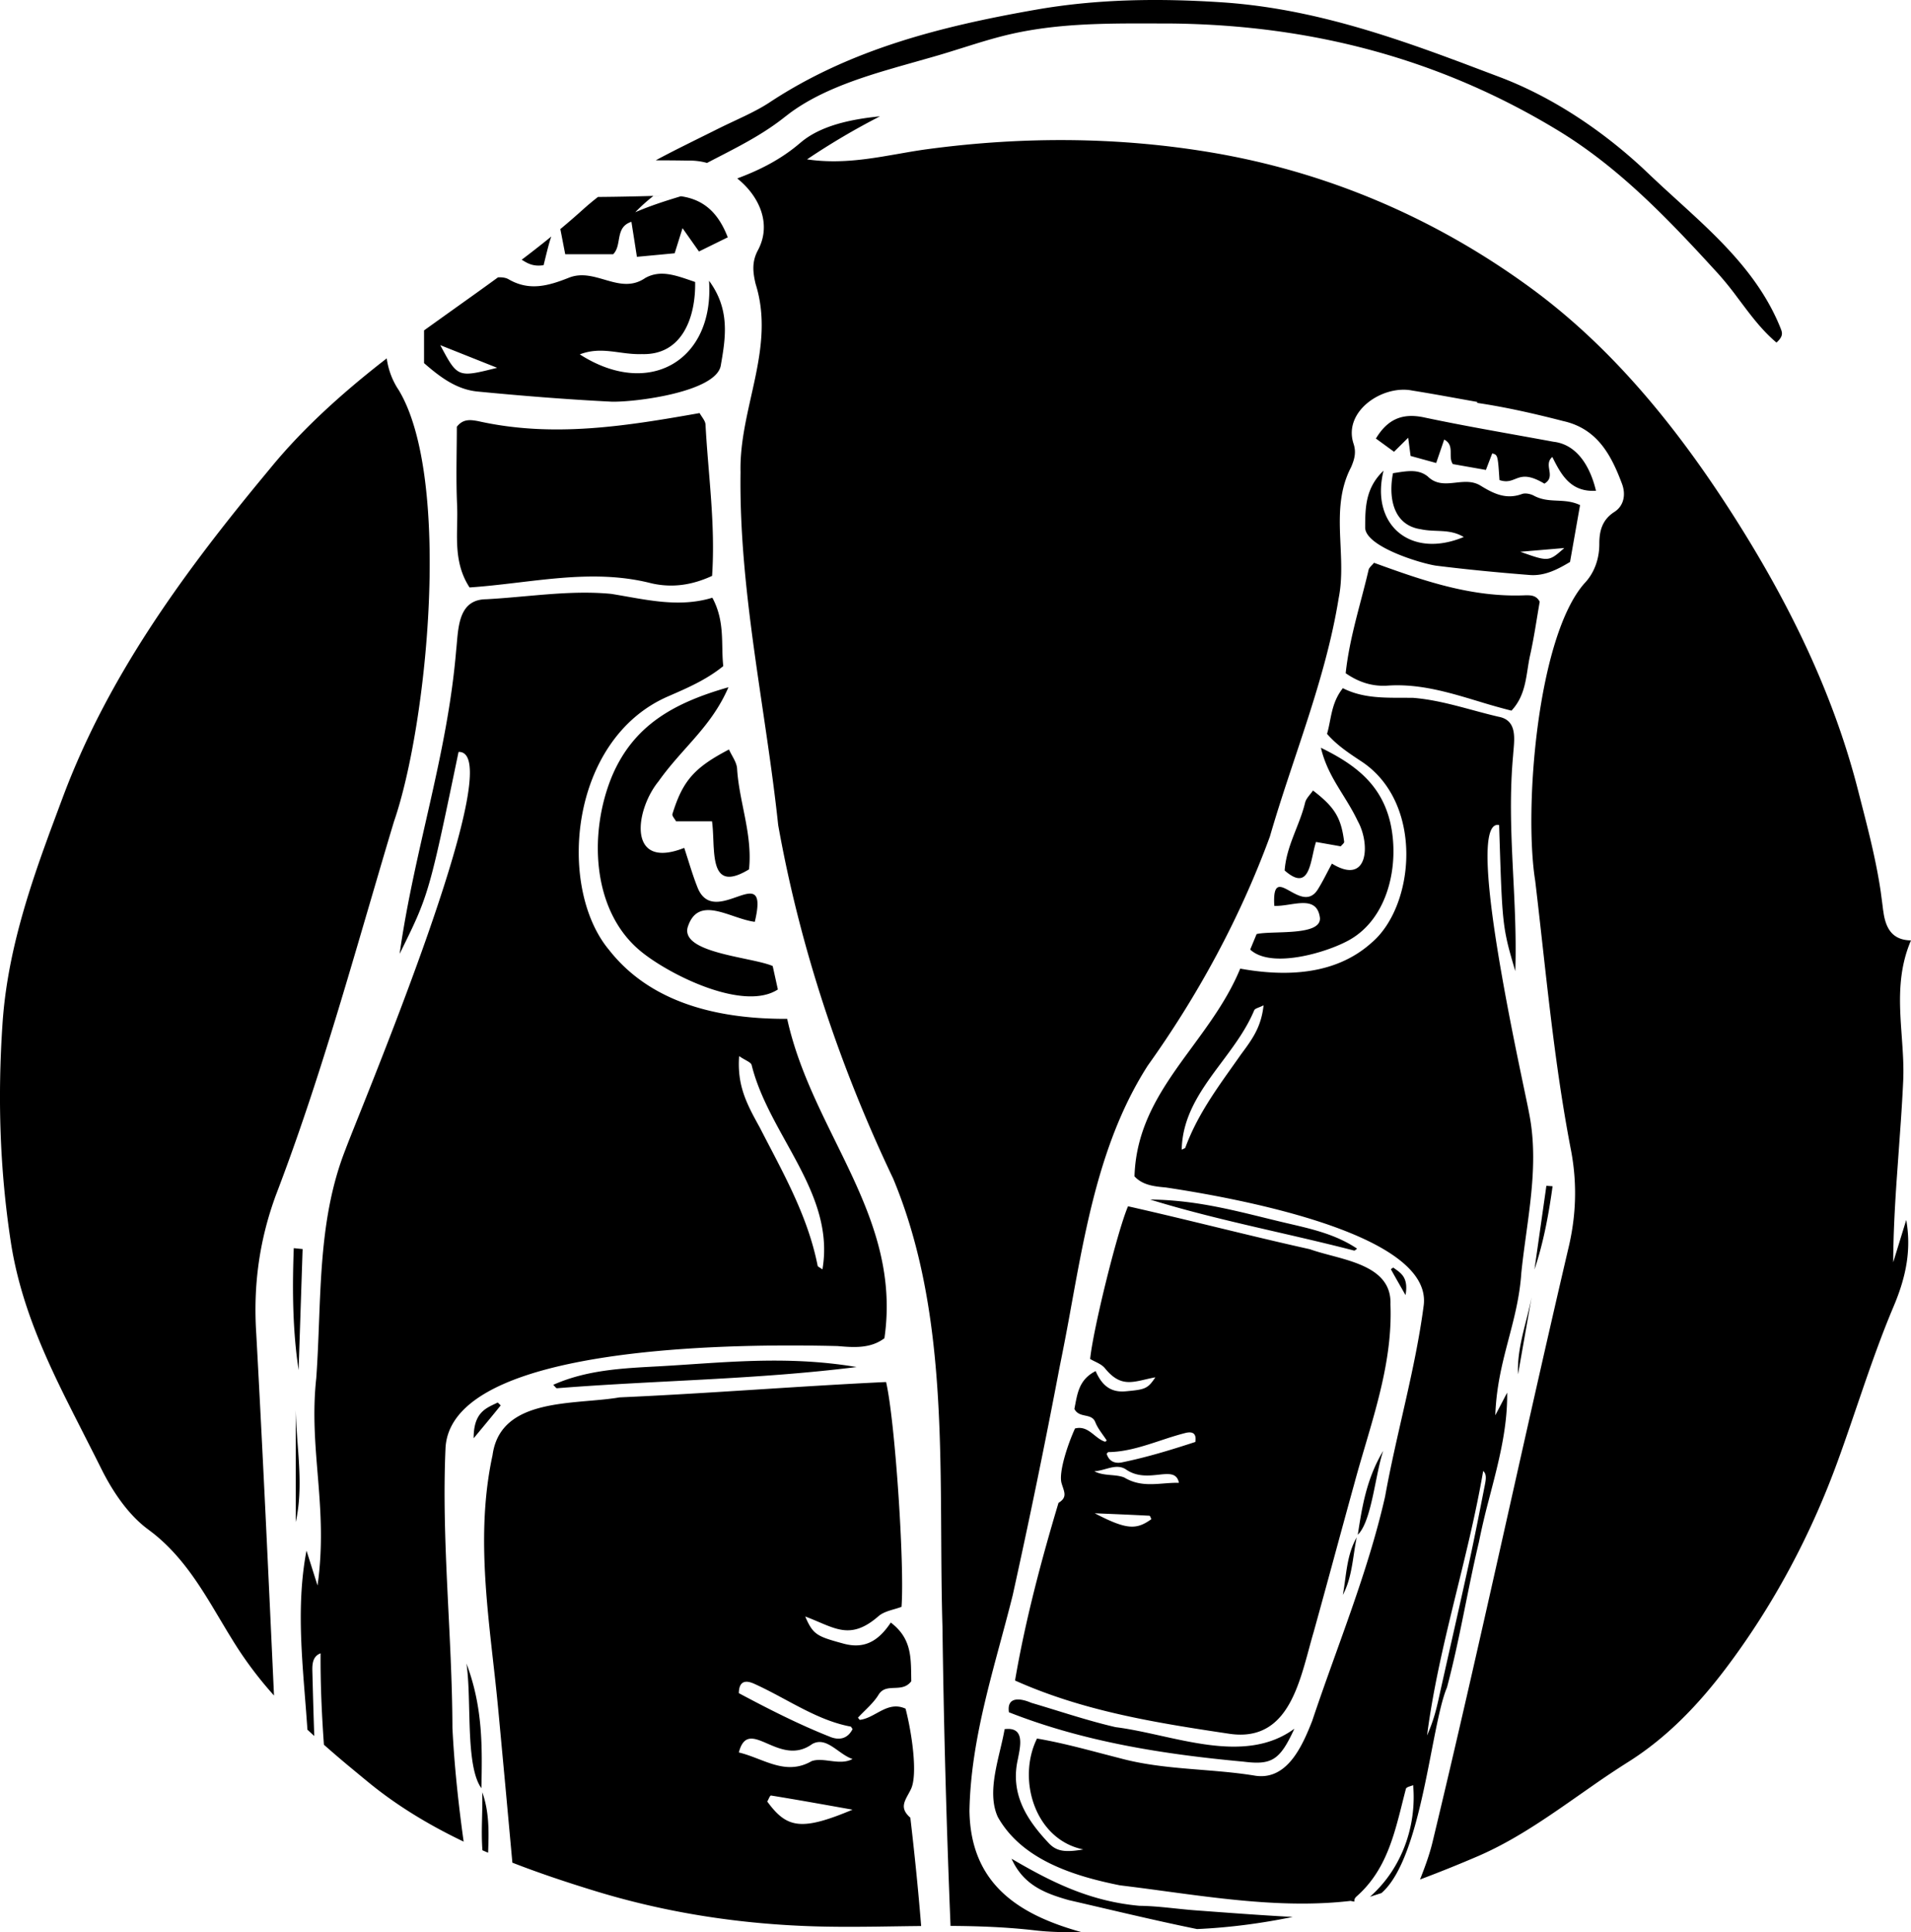 <svg xmlns="http://www.w3.org/2000/svg" xmlns:xlink="http://www.w3.org/1999/xlink" viewBox="0 0 134.422 135.889"><defs><path id="a" d="M962.93 1016.906a49.685 49.685 0 0 0-5.131 3.027c1.87.275 3.604.082 5.287-.193l.913-.155.906-.158c.452-.077.903-.15 1.353-.21 6.674-.898 13.37-.877 19.953.227 8.179 1.372 15.778 4.62 22.488 9.528 5.906 4.319 10.496 10.096 14.354 16.162 3.737 5.88 6.9 12.233 8.668 19.148l.405 1.578c.47 1.838.914 3.67 1.194 5.556l.122.923.044.355.058.373c.163.88.553 1.78 1.907 1.793-.883 2.06-.83 4.1-.694 6.12l.053.756c.072 1.007.139 2.01.093 3.007-.043.939-.1 1.877-.164 2.817l-.301 4.235c-.127 1.887-.229 3.785-.237 5.703l.916-2.976c.364 2.06-.008 3.886-.752 5.75l-.144.35c-.828 1.959-1.537 3.966-2.228 5.982l-.828 2.42c-.277.806-.558 1.61-.85 2.412-1.91 5.261-4.55 10.2-7.884 14.617-1.872 2.48-4.098 4.85-6.895 6.603a63.618 63.618 0 0 0-2.46 1.64l-1.82 1.27c-2.026 1.409-4.08 2.77-6.364 3.743a93.776 93.776 0 0 1-3.976 1.597c.34-.858.66-1.727.877-2.618 3.34-13.862 6.29-27.787 9.533-41.663.563-2.296.659-4.553.229-6.906-.848-4.359-1.375-8.76-1.87-13.166l-.328-2.938c-.11-.98-.221-1.958-.338-2.936-.804-5.008.13-17.11 3.446-20.91.7-.723 1.065-1.72 1.063-2.792-.003-.903.194-1.694 1.06-2.25.7-.45.802-1.263.537-1.97-.757-2.02-1.73-3.884-4.14-4.42-1.999-.515-4.008-.974-6.052-1.277l.012-.067c-1.524-.269-3.045-.558-4.573-.8-2.077-.422-4.875 1.445-4.136 3.726.205.61.075 1.094-.168 1.66-.825 1.58-.837 3.244-.769 4.923l.032.72c.055 1.202.097 2.407-.14 3.59-.93 5.758-3.223 11.163-4.835 16.745-2.1 5.714-5.038 11.138-8.587 16.104-2.993 4.664-4.145 10.163-5.148 15.615l-.23 1.257a181.01 181.01 0 0 1-.83 4.351 548.719 548.719 0 0 1-3.297 16.034c-1.248 5.008-2.94 9.922-3.041 15.145.072 5.22 3.544 7.337 7.859 8.539-1.093.025-2.181.007-3.259-.119-1.978-.228-3.954-.301-5.931-.312a759.623 759.623 0 0 1-.569-21.08c-.061-2.046-.074-4.12-.086-6.205l-.008-1.392c-.052-8.128-.246-16.384-3.374-23.885-3.76-7.888-6.55-16.27-8.086-24.854-.883-8.275-2.767-16.47-2.649-24.824-.102-4.495 2.485-8.72 1.059-13.244-.203-.859-.266-1.574.174-2.383.977-1.845.074-3.8-1.464-5.03 1.43-.532 2.815-1.206 4.086-2.215l.35-.288c1.422-1.223 3.583-1.663 5.605-1.865Zm9.254 122.54c2.97 1.742 5.602 3 8.992 3.311 1.32.014 2.636.222 3.956.32 2.4.177 4.569.343 6.829.463-2.203.452-4.444.75-6.73.853l1.106.22c-3.394-.657-6.756-1.48-10.126-2.256-1.753-.496-3.201-1.09-4.027-2.91Zm-8.827-33.525c.623 2.635 1.31 12.834 1.087 15.81-.516.201-1.2.288-1.626.663-2.03 1.765-3.114.774-5.148.016.556 1.282.814 1.395 2.69 1.907 1.443.394 2.44-.143 3.329-1.48 1.526 1.154 1.41 2.558 1.442 4.125-.661.881-1.76.06-2.303.951-.37.606-.958 1.081-1.449 1.615l.125.152c1.11-.123 1.939-1.37 3.225-.787.451 1.74.868 4.65.377 5.661-.377.776-.883 1.269-.041 2.007.292 2.503.555 5.053.76 7.617l-.871.01-2.217.032c-1.848.023-3.697.028-5.547-.063-4.944-.237-9.702-1.032-14.336-2.453-1.94-.596-3.882-1.24-5.783-1.981l-.472-5.164-.482-5.181a147.17 147.17 0 0 0-.326-3.157l-.142-1.264c-.517-4.636-.973-9.28.027-13.892.56-4.117 5.795-3.52 8.933-4.065 6.246-.274 12.527-.787 18.748-1.08Zm32.131-48.797c1.175.597 2.419.666 3.675.674l.944.002.315.003c2.047.161 4.023.867 6.018 1.329 1.394.257 1.092 1.682 1.022 2.73-.47 5.154.329 9.97.155 15.159-.277-.942-.47-1.6-.61-2.256l-.05-.246c-.28-1.443-.33-3.047-.477-7.768-1.363-.297-.798 4.82.091 10l.118.675c.774 4.388 1.73 8.655 1.89 9.54.558 2.75.223 5.485-.15 8.214l-.139 1.023c-.092.682-.18 1.364-.249 2.045-.236 3.545-1.699 6.14-1.83 10.013l.833-1.593c.031 2.203-.464 4.33-1.008 6.449l-.299 1.156a48.84 48.84 0 0 0-.678 2.9c-.807 3.392-1.345 6.846-2.247 10.226-1.146 2.69-1.734 11.96-4.608 14.462-.27.088-.54.175-.81.26 2.27-2 3.29-5.016 3.038-7.85-.177.081-.453.12-.506.249-.056.212-.11.424-.164.636l-.24.953c-.568 2.22-1.226 4.376-3.086 6.003-.111.103-.16.227-.134.34l-.02.008.022.003a2.496 2.496 0 0 1-.27-.052c-3.964.463-8.009-.006-12.01-.541l-1.411-.19a189.28 189.28 0 0 0-2.807-.364c-3.232-.648-6.887-1.785-8.586-4.802-.832-1.81.147-4.258.476-6.18 1.167-.151 1.173.715 1.042 1.523l-.037.21-.076.392c-.544 2.421.615 4.234 2.171 5.886.55.585 1.146.67 2.436.448-3.406-.691-4.677-4.93-3.257-7.8 2 .343 3.874.888 5.83 1.384 3.084.838 6.29.713 9.419 1.214 2.328.43 3.41-2.066 4.11-3.843 1.752-5.244 3.892-10.36 5.123-15.76.809-4.5 2.128-8.938 2.72-13.469.638-5.21-14.12-7.675-18.14-8.281-.793-.072-1.62-.15-2.205-.78.103-3.407 1.74-5.918 3.545-8.404l.474-.648c1.269-1.731 2.562-3.486 3.418-5.559 3.234.584 6.7.451 9.224-1.808 3.064-2.57 3.724-9.835-.687-12.757-.848-.562-1.713-1.12-2.43-1.945.305-1.038.277-2.158 1.112-3.213Zm-60.537 77.643c.503 1.392.467 2.821.412 4.255a23.338 23.338 0 0 1-.397-.17c-.055-.69-.048-1.388-.032-2.086l.018-.802c.008-.4.011-.8 0-1.197Zm3.662-84.167c1.808-.158 3.618-.282 5.414-.108 2.368.38 4.71 1.002 7.11.27.913 1.696.597 3.268.768 4.809-1.213.984-2.57 1.557-3.901 2.138-6.93 3.025-7.804 13.437-4.131 17.825 2.99 3.815 7.833 4.865 12.528 4.845 1.77 8.039 8.087 13.849 6.84 22.461-.982.743-2.164.649-3.296.552-.755-.019-1.773-.038-2.973-.042h-.567c-8.207.012-23.7.83-24.037 7.212-.29 6.54.465 13.128.486 19.678.133 2.684.421 5.349.789 8.003-2.374-1.135-4.628-2.482-6.66-4.142l-.48-.394-.962-.796a78.167 78.167 0 0 1-1.726-1.483c-.152-2.13-.25-4.27-.234-6.428-.583.215-.59.812-.579 1.26.04 1.518.08 3.038.134 4.557a67.026 67.026 0 0 1-.484-.45l-.017-.277-.073-1-.105-1.335c-.263-3.336-.498-6.67.132-9.977.197.617.391 1.234.777 2.453.776-5.496-.638-9.52-.09-14.58.39-5.382.024-10.906 2.042-16.048l.03-.08c.513-1.372 2.88-7.078 5.02-12.977l.29-.804c.196-.547.389-1.093.577-1.636l.224-.65c2.144-6.266 3.608-11.92 1.826-11.848-1.369 6.582-1.84 8.844-2.583 10.802l-.109.278a19.43 19.43 0 0 1-.112.276l-.118.278c-.323.743-.71 1.526-1.224 2.57 1.041-7.363 3.36-13.958 3.977-21.347.016-.144.03-.294.043-.448l.027-.31c.124-1.356.348-2.824 2.045-2.838.674-.036 1.35-.09 2.027-.15Zm16.657 84.4c-.083-.014-.18.276-.27.424 1.372 1.878 2.386 2.09 6 .572-1.909-.34-3.82-.685-5.73-.995Zm-21.43-9.282c1.169 3.08 1.111 5.929 1.052 8.773l-.113-.176c-.574-.992-.678-2.859-.73-4.734l-.019-.701c-.029-1.164-.058-2.29-.19-3.162Zm24.312 5.668c-2.343 1.69-4.463-2.047-5.152.587.382.09.756.223 1.127.364l.37.141c1.168.449 2.32.856 3.62.106.849-.302 1.967.34 2.883-.151-.998-.326-1.83-1.63-2.848-1.047Zm15.416-2.906c1.975.58 3.93 1.249 5.934 1.713 3.988.494 8.98 2.753 12.575.109-1.022 2.23-1.592 2.566-3.581 2.317-5.644-.52-11.24-1.402-16.496-3.473-.173-1.158.866-.974 1.568-.666Zm-19.411-1.303c-.54-.26-1.14-.362-1.157.625 2.17 1.157 4.24 2.21 6.468 3.09.533.202 1.158.177 1.532-.562l-.116-.174c-2.39-.438-4.488-1.96-6.727-2.98Zm51.2-14.996c-1.081 6.318-3.115 12.22-3.947 18.597.449-1.015.648-1.812.83-2.641.692-3.127 1.413-6.244 2.097-9.373.41-1.878.78-3.77 1.15-5.66.06-.31.13-.723-.13-.923Zm-24.98-18.62c4.254.958 8.521 2.073 12.794 3.021 2.097.757 5.779.982 5.665 3.88.135 3.397-.803 6.63-1.752 9.851l-.316 1.074c-.156.537-.31 1.074-.455 1.612-.97 3.502-1.907 7.01-2.881 10.51-.105.355-.207.727-.31 1.109l-.104.384a86.84 86.84 0 0 1-.053.193l-.109.389c-.79 2.79-1.917 5.63-5.44 5.061-5.138-.769-10.178-1.58-14.987-3.732.715-4.198 1.845-8.448 3.057-12.494.502-.304.465-.605.345-.98l-.064-.195a4.978 4.978 0 0 1-.066-.21c-.216-.755.424-2.704.946-3.846.957-.244 1.378.714 2.128.933l.104-.089c-.274-.427-.622-.825-.803-1.286-.266-.679-1.123-.248-1.472-.934.212-1.074.302-2.053 1.494-2.661.45 1.027 1.073 1.517 2.115 1.422 1.356-.124 1.548-.17 2.086-.984-1.494.274-2.36.824-3.547-.637-.248-.31-.709-.452-1.04-.653.206-2.073 1.916-9.002 2.665-10.738Zm-52.145-59.631c.114.805.396 1.566.846 2.232 3.724 6.186 2.034 23.49-.34 30.354-.352 1.171-.7 2.344-1.044 3.517l-1.549 5.28c-1.726 5.866-3.507 11.714-5.697 17.432-1.188 3.213-1.614 6.42-1.391 9.8.465 8.474.857 16.948 1.247 25.422a26.859 26.859 0 0 1-2.58-3.366l-.232-.365-.453-.737-1.112-1.86c-1.124-1.856-2.335-3.66-4.116-5.077l-.364-.278c-1.324-.972-2.382-2.5-3.165-4.013l-.575-1.146-1.524-3-.547-1.092c-1.717-3.465-3.25-7.011-3.858-11.044-.777-5.136-.915-10.159-.572-15.263.281-4.222 1.444-8.193 2.837-12.119l.472-1.307.728-1.958.245-.653c3.115-8.281 8.214-15.32 13.703-22.002l1.067-1.29c2.168-2.6 4.756-4.936 7.512-7.107Zm68.23 82.916c-.281 1.359-.31 2.803-.975 4.047.252-1.37.258-2.798.976-4.047Zm1.864-6.086c-.547 1.624-.784 4.68-1.67 5.772l-.119.132.116-.737c.278-1.717.64-3.438 1.673-5.167Zm-20.295 4.39c2.24 1.166 2.925 1.18 3.989.414-.047-.084-.085-.238-.141-.24-1.281-.068-2.566-.12-3.848-.173Zm-56.198-7.259c.013.657.055 1.313.103 1.97l.073.985c.116 1.64.187 3.282-.176 4.924Zm56.175 4.301c.634.362 1.515.19 2.116.45 1.273.766 2.526.341 3.833.366-.28-1.387-2.17.177-3.755-.96-.701-.42-1.428.114-2.194.144Zm6.33-2.668c-.383.098-.764.215-1.145.337l-.76.25c-1.14.374-2.28.729-3.452.737l-.109.113c.18.595.639.695 1.06.615 1.76-.36 3.425-.868 5.178-1.44.117-.73-.34-.734-.772-.612Zm-48.296-2.163c.081.081.205.192.205.207-.495.617-1 1.224-1.9 2.308-.004-1.877.917-2.128 1.695-2.515Zm11.276-2.542c4.456-.243 8.94-.798 13.967.047-7.096.888-13.98.93-21.082 1.492-.058.004-.122-.11-.257-.24 2.377-1.06 4.922-1.165 7.372-1.299Zm61.446-4.855-.955 5.416c-.05-1.155.189-2.258.463-3.355l.208-.823c.103-.411.202-.823.284-1.238Zm-87.07-3.458c.206.022.414.043.622.062l-.141 4.26-.142 4.257-.106-.779c-.323-2.601-.33-5.201-.233-7.8Zm77.339 1.366c.49.36 1.094.645.863 1.935-.489-.855-.763-1.333-1.03-1.818.003-.01.101-.071.167-.117Zm10.77-5.752.437.033c-.273 1.978-.633 3.942-1.275 5.858l.839-5.89Zm-56.782-9.12c-.15 2.076.526 3.344 1.443 5.004 1.607 3.133 3.378 6.187 4.079 9.735.013.073.149.12.338.261.526-3.066-.777-5.71-2.218-8.334l-.362-.656c-.968-1.75-1.935-3.505-2.4-5.387-.06-.203-.419-.308-.88-.623Zm28.913 10.088c3.568.03 6.592.957 9.634 1.666 1.672.39 3.414.77 4.924 1.789-.108.072-.167.143-.206.134-4.827-1.25-9.568-2.115-14.352-3.589Zm7.977-13.66c-.343.175-.592.209-.658.348-.507 1.216-1.286 2.303-2.084 3.376l-.436.585c-1.304 1.756-2.534 3.534-2.58 5.846.143-.08.238-.098.256-.15.73-1.984 1.868-3.662 3.039-5.316l.586-.827.292-.415c.814-1.093 1.42-1.93 1.585-3.447Zm-37.641-22.37c-1.214 2.808-3.225 4.23-4.92 6.62-1.664 2.04-2.207 6.268 1.81 4.678.317.958.568 1.851.906 2.708 1.16 3.17 5.156-2.102 4.057 2.492-.411-.052-.851-.19-1.294-.337l-.295-.1c-1.326-.447-2.617-.841-3.136.835-.455 1.812 4.532 2.078 5.984 2.71l.364 1.649c-2.406 1.565-7.583-1.013-9.6-2.65-3.544-2.862-3.71-8.466-2.036-12.423 1.513-3.493 4.274-5.074 8.16-6.182Zm41.674 4.257c2.544 1.235 4.256 2.657 4.876 5.243.675 2.924-.12 6.756-2.91 8.293-1.589.88-5.47 2.024-6.939.655l.451-1.09c1.078-.257 4.548.166 4.454-1.135-.153-1.198-1.065-1.105-2.018-.962l-.273.041c-.318.047-.633.087-.918.073-.201-3.292 1.914.819 3.099-1.22.336-.548.617-1.132.952-1.752 2.576 1.582 2.715-1.391 1.815-2.997-.879-1.849-2.093-3.07-2.589-5.149Zm-.556 3.005c1.531 1.175 1.976 1.91 2.192 3.602.013.098-.156.216-.24.325l-1.742-.307a7.296 7.296 0 0 0-.165.627l-.05.224-.024.112-.051.223c-.25 1.07-.6 1.973-1.914.818.121-1.725 1.054-3.166 1.437-4.764.073-.311.362-.57.557-.86Zm-41.08-2.885c.2.457.544.894.57 1.351.047.783.185 1.557.338 2.332l.186.931c.245 1.244.452 2.502.315 3.816-1.963 1.197-2.347.142-2.464-1.257l-.018-.25c-.006-.084-.01-.17-.015-.255l-.011-.257c-.02-.473-.038-.947-.095-1.357h-2.529c-.09-.175-.298-.384-.255-.518.724-2.334 1.531-3.26 3.978-4.536Zm45.373-13.129c3.477 1.265 6.888 2.454 10.673 2.284.35-.001.744-.004.981.455-.215 1.224-.395 2.509-.678 3.772-.292 1.304-.234 2.74-1.308 3.887a44.665 44.665 0 0 1-2.178-.612l-.864-.26c-1.87-.554-3.743-1.036-5.748-.883-1.066.05-1.99-.268-2.872-.877.273-2.533 1.056-4.874 1.61-7.263.043-.184.25-.332.384-.503Zm-47.44-10.53c.02.04.044.079.068.117l.152.23c.1.153.186.304.195.459.186 3.508.707 7.004.463 10.645-1.391.64-2.77.859-4.258.524-4.283-1.1-8.493-.002-12.802.289-.836-1.286-.899-2.63-.882-3.96l.01-.532c.008-.442.015-.882-.005-1.316-.084-1.853-.018-3.711-.018-5.49.449-.59 1.002-.487 1.494-.399 5.283 1.182 10.377.353 15.582-.566Zm48.11 4.051c-.941 3.801 1.889 6.23 5.64 4.665-1.006-.6-1.952-.318-3.013-.545-1.994-.289-2.287-2.293-1.964-3.942.934-.142 1.755-.325 2.445.228 1.1 1.087 2.526-.103 3.729.656.918.564 1.792.986 2.897.58.237-.086.604-.011.84.117 1.088.584 2.11.121 3.248.662l-.705 3.999c-.849.508-1.77 1-2.834.917-2.2-.173-4.397-.382-6.586-.656-1.147-.17-5.042-1.373-4.99-2.71.003-1.38.025-2.768 1.293-3.97Zm12.713 5.441-3.093.263c1.993.706 1.993.706 3.093-.263Zm-9.86-9.186c3.016.64 6.06 1.148 9.091 1.71 1.739.196 2.625 1.87 2.998 3.449-1.636.099-2.33-.928-2.919-2.075l-.152-.302c-.273.23-.27.504-.232.781l.036.237c.044.316.044.621-.362.858-1.928-1.155-1.94.16-3.159-.252l-.038-.558-.022-.299c-.073-.906-.14-.939-.45-1.016l-.444 1.16-2.324-.41c-.37-.519.163-1.319-.61-1.725l-.564 1.647-1.8-.495-.169-1.281-.995.987-1.276-.93c.829-1.373 1.87-1.809 3.392-1.486Zm-54.773-9.813c1.108-.609 2.217-.145 3.496.288.046 2.406-.864 5.16-3.74 5.072-1.55.055-2.81-.577-4.373.02 4.887 3.14 9.472.417 9.09-5.179 1.486 2.013 1.173 3.975.833 5.923-.257 1.9-6.035 2.628-7.691 2.582-3.147-.158-6.29-.41-9.428-.713-1.518-.147-2.692-1.071-3.76-1.998v-2.3l.152-.11 1.727-1.236 1.733-1.237c.53-.38 1.06-.762 1.588-1.147.27-.018.55.019.744.132 1.454.847 2.79.468 4.22-.098 1.881-.773 3.59 1.262 5.409.001ZM932 1033c1.22 2.29 1.22 2.29 4 1.592l-4-1.592Zm54.999-24.11c5.484.368 10.507 1.924 15.475 3.737l1.354.5 2.707 1.023c3.782 1.433 7.273 3.825 10.08 6.434l.716.678.688.641 1.757 1.604.704.651c2.338 2.186 4.557 4.548 5.798 7.65l.053.142c.085.254.077.49-.342.867-.817-.684-1.49-1.51-2.137-2.36l-.643-.853a22.29 22.29 0 0 0-1.338-1.649l-.935-1.019c-3.128-3.384-6.36-6.636-10.313-9.035-8.343-5.067-17.372-7.409-27.147-7.522l-2.104-.006c-3.069-.001-6.073.052-9.081.713-1.02.226-2.02.525-3.014.836l-1.489.465c-.248.076-.496.151-.743.224l-.47.136-2.387.677-.96.282c-2.395.72-4.738 1.576-6.622 2.96l-.37.284c-1.306 1.041-2.743 1.82-4.188 2.568l-1.286.665a4.58 4.58 0 0 0-1.303-.163c-.768-.013-1.536-.019-2.305-.02.538-.29 1.083-.571 1.63-.848l1.115-.557 1.111-.55.552-.276.454-.222 1.399-.661c.618-.3 1.219-.61 1.744-.957 5.71-3.772 12.179-5.37 18.719-6.519 4.28-.753 8.642-.817 13.12-.52Zm-47.188 16.466c-.133.35-.283.957-.543 2.019-.747.114-1.135-.134-1.541-.384.63-.477 1.254-.963 1.87-1.46Zm5.907-1.706c1.041-.449 2.119-.796 3.205-1.123 1.582.224 2.62 1.128 3.299 2.889l-2.026.995a965.21 965.21 0 0 1-1.156-1.64l-.553 1.766-1.032.098-1.624.152-.19-1.216c-.064-.408-.13-.82-.196-1.247-1.188.38-.636 1.642-1.286 2.282h-3.37l-.339-1.747c-.012 0-.024.002-.035.003a54.443 54.443 0 0 0 1.64-1.419c.334-.3.68-.589 1.037-.866a187.25 187.25 0 0 0 4.727-.1l-.823.022c-.445.35-.873.73-1.278 1.15Z"/></defs><use xlink:href="#a" fill="currentColor" fill-rule="evenodd" transform="translate(-901.03 -1008.725)"/></svg>